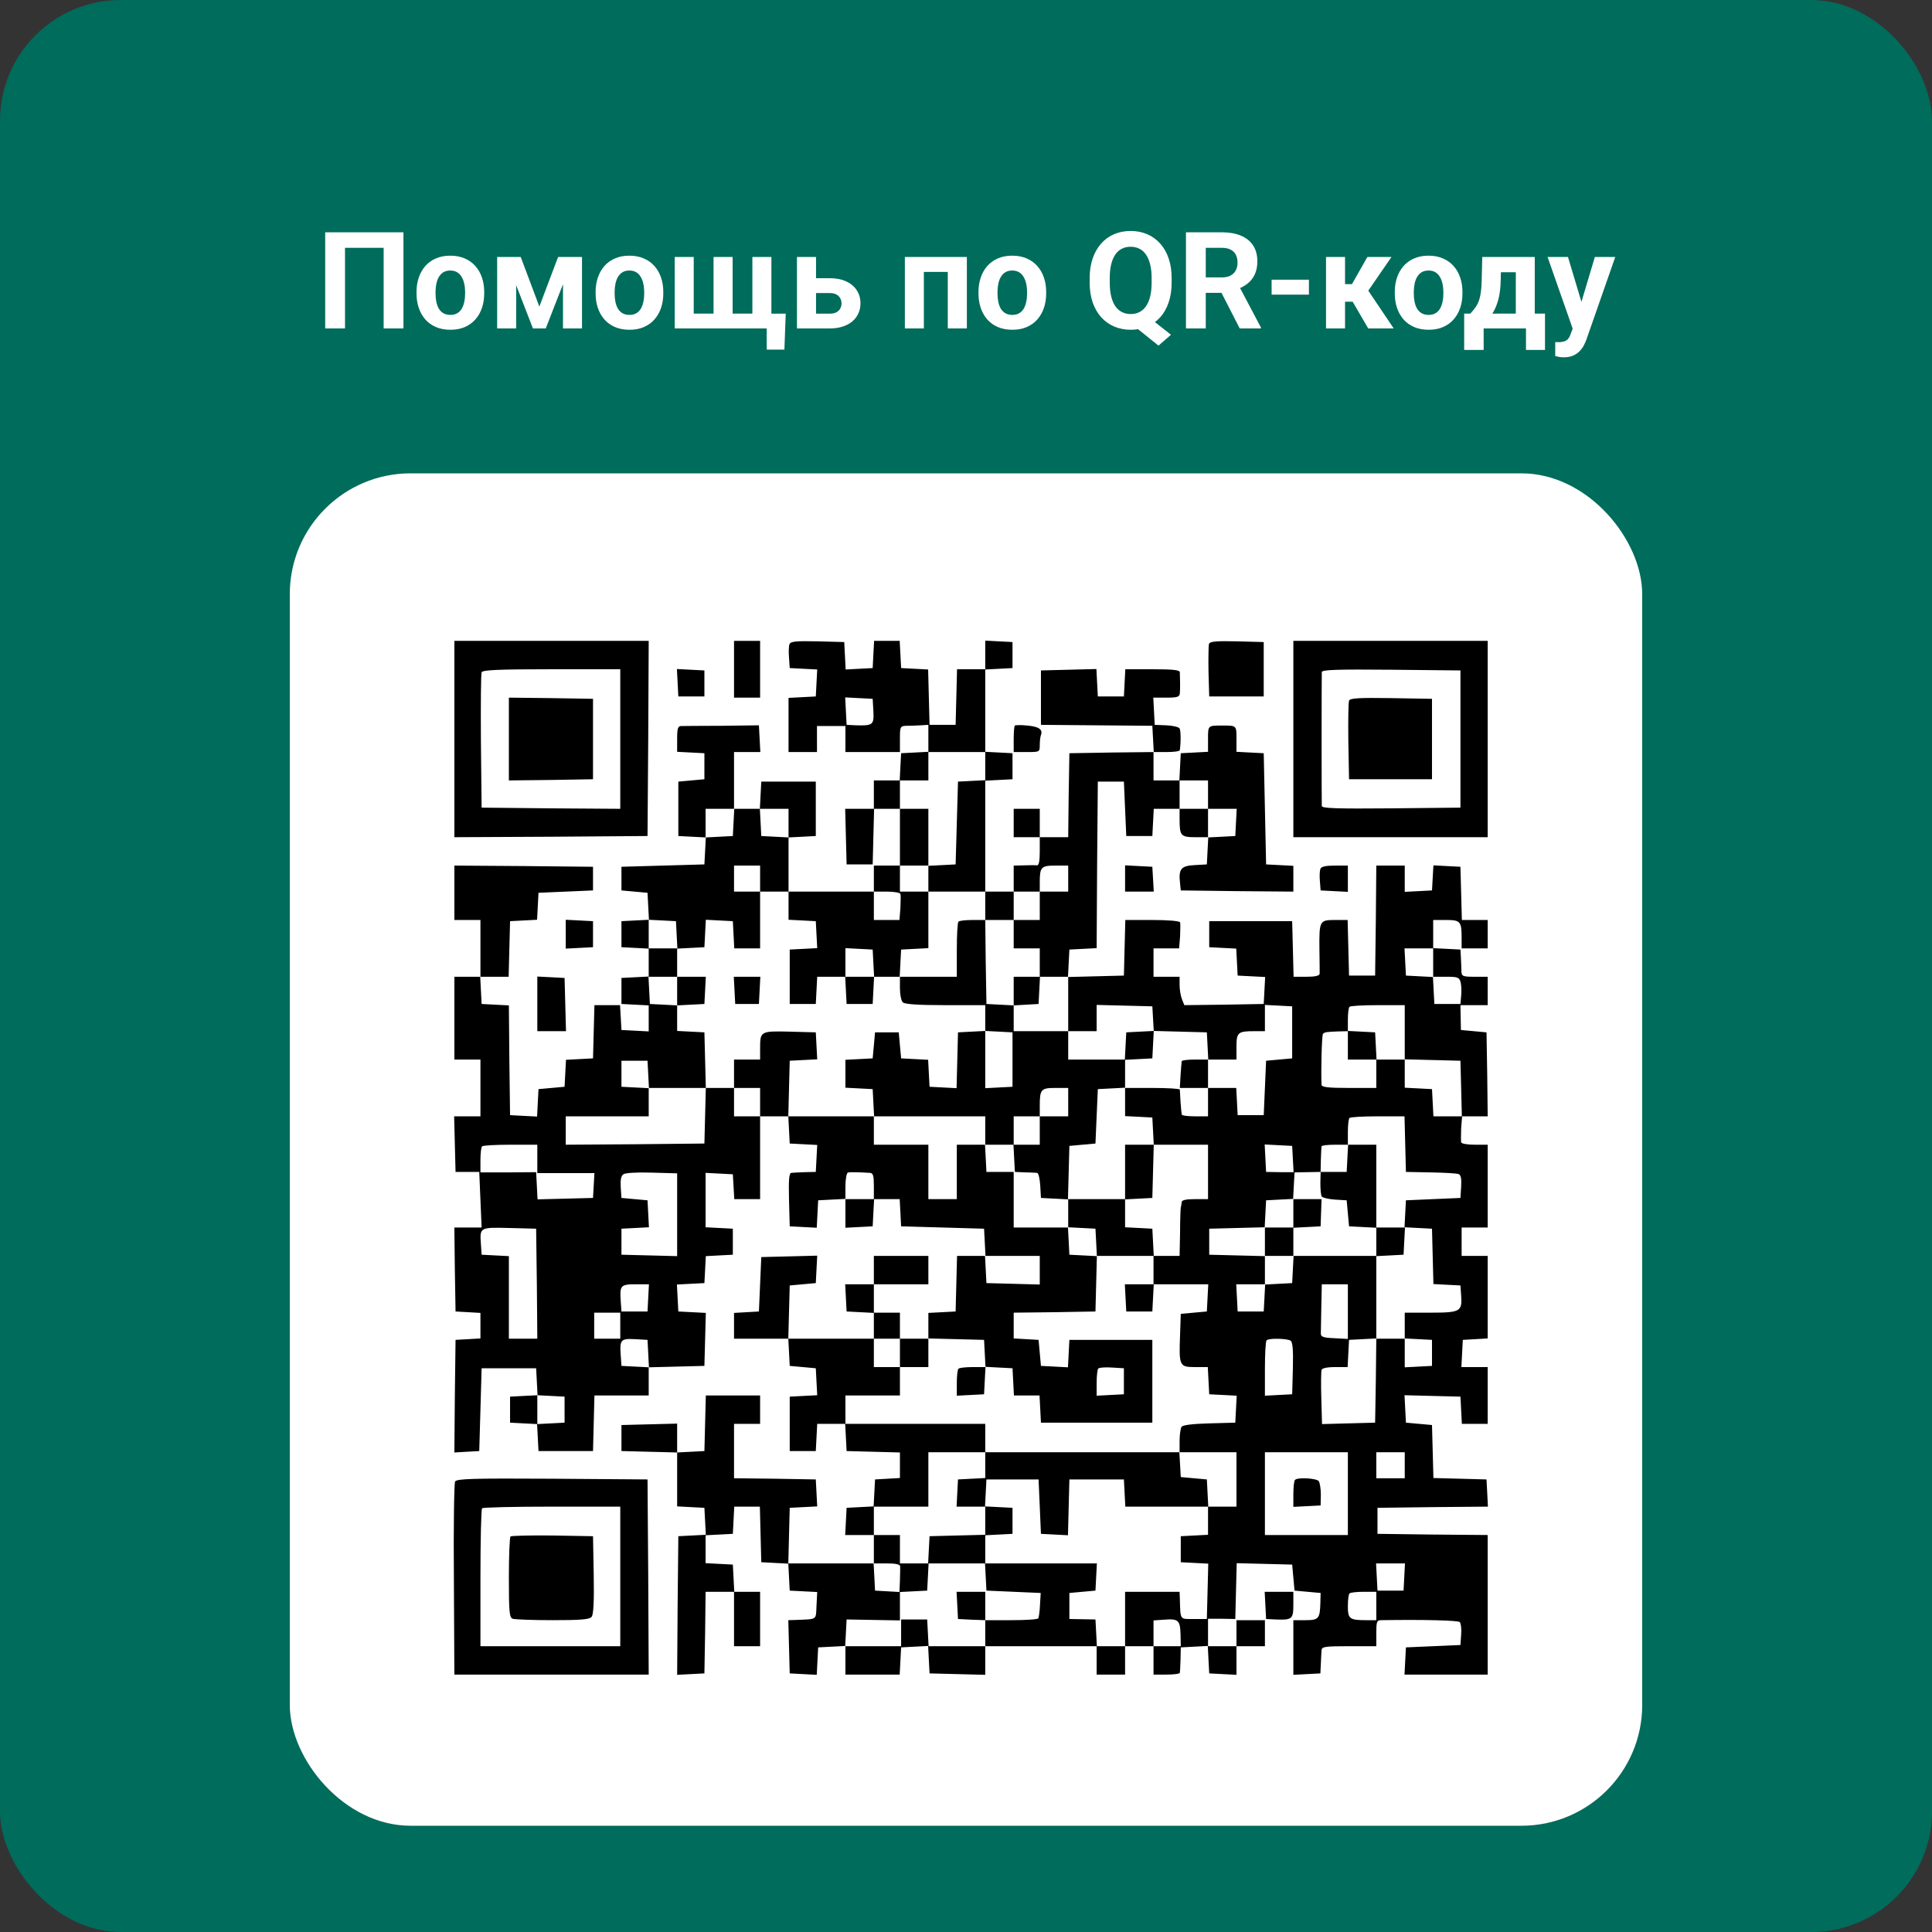 <?xml version="1.0" encoding="UTF-8"?> <svg xmlns="http://www.w3.org/2000/svg" width="400" height="400" viewBox="0 0 400 400" fill="none"><rect x="0" y="0" width="400" height="400" fill="#333333" stroke="none"/> <rect width="400" height="400" rx="25" fill="#006C5B"></rect> <rect x="60" y="98" width="280" height="280" rx="25" fill="white"></rect> <path d="M94.072 153.009V173.334L114.092 173.236L134.063 173.089L134.21 152.863L134.308 132.685H114.19H94.072V153.009ZM128.42 153.009V167.457L114.092 167.359L99.715 167.212L99.568 153.499C99.519 145.957 99.568 139.541 99.715 139.199C99.862 138.709 103.15 138.562 114.19 138.562H128.42V153.009Z" fill="black"></path> <path d="M105.358 153.009V161.58L114.092 161.482L122.777 161.335V153.009V144.684L114.092 144.537L105.358 144.439V153.009Z" fill="black"></path> <path d="M151.973 138.562V144.439H154.672H157.371V138.562V132.686H154.672H151.973V138.562Z" fill="black"></path> <path d="M163.455 133.371C163.308 133.714 163.259 134.987 163.357 136.162L163.504 138.317L166.35 138.464L169.196 138.611L169.049 141.403L168.902 144.194L166.105 144.341L163.259 144.488V150.071V155.703H166.203H169.147V153.01V150.316H172.091H175.035V153.01V155.703H180.678H186.321V153.01C186.321 150.414 186.37 150.316 187.695 150.267C188.431 150.267 189.756 150.218 190.639 150.169L192.209 150.071V152.863V155.654L189.412 155.801L186.566 155.948L186.419 158.74L186.272 161.58H183.622H180.923V164.519V167.457H177.979H174.986L175.133 173.187L175.281 178.966H177.979H180.678L180.825 173.187L180.973 167.457H183.622H186.321V173.334V179.211H183.622H180.923V181.905V184.598H172.091H163.259V178.966V173.383L166.105 173.236L168.902 173.089V167.457V161.825H163.259H157.616L157.469 164.617L157.321 167.457H154.672H151.973V161.58V155.703H154.672H157.42L157.272 152.961L157.125 150.169L149.52 150.267C145.349 150.267 141.521 150.316 141.08 150.316C140.344 150.316 140.197 150.757 140.197 153.01V155.654L143.043 155.801L145.839 155.948V158.642V161.335L143.141 161.58L140.442 161.825V167.457V173.089L143.288 173.236L146.134 173.383L145.987 176.175L145.839 178.966L137.252 179.211L128.665 179.456V181.905V184.354L131.364 184.598L134.063 184.843L134.21 187.635L134.357 190.426L131.511 190.573L128.665 190.72V193.414V196.108L131.511 196.254L134.308 196.401V199.291V202.18L131.511 202.327L128.665 202.474V205.168V207.861L131.511 208.008L134.308 208.155V210.849V213.543L131.511 213.396L128.665 213.249L128.518 210.653L128.371 208.106H125.721H123.072L122.924 213.592L122.777 219.126L119.98 219.273L117.183 219.42L117.036 222.211L116.889 225.003L114.19 225.248L111.491 225.492L111.344 228.333L111.197 231.173L108.4 231.027L105.603 230.88L105.456 219.517L105.358 208.155L102.512 208.008L99.715 207.861L99.568 205.021L99.421 202.229H102.365H105.309L105.456 196.45L105.603 190.72L108.4 190.573L111.197 190.426L111.344 187.635L111.491 184.843L117.134 184.598L122.777 184.354V181.905V179.456L108.449 179.309L94.072 179.211V184.843V190.475H96.771H99.47V196.352V202.229H96.771H94.072V210.8V219.371H96.771H99.47V225.248V231.124H96.771H94.023L94.17 236.855L94.317 242.634H96.771H99.224L99.47 248.413L99.715 254.143H96.869H94.072L94.17 262.811L94.317 271.529L96.918 271.676L99.47 271.823V274.467V277.112L96.918 277.259L94.317 277.406L94.17 289.062L94.072 300.718L96.624 300.571L99.224 300.424L99.47 291.853L99.715 283.283H105.358H111.001L111.148 286.074L111.295 288.866L108.449 289.013L105.603 289.16V291.853V294.547L108.4 294.694L111.197 294.841L111.344 297.632L111.491 300.424H117.134H122.777L122.924 294.694L123.072 288.915H128.665H134.308V285.976V283.087L140.098 282.94L145.839 282.793L145.987 277.308L146.134 271.823L143.288 271.676L140.442 271.529L140.295 268.737L140.147 265.946L142.993 265.799L145.839 265.652L145.987 262.86L146.134 260.069L148.931 259.922L151.728 259.775V257.081V254.388L148.931 254.241L146.085 254.094V248.462V242.829L148.931 242.976L151.728 243.123L151.875 245.67L152.022 248.266H154.721H157.371V239.695V231.124H160.315H163.21L163.357 233.916L163.504 236.757L166.35 236.904L169.196 237.05L169.049 239.842L168.902 242.634L166.694 242.683C165.467 242.732 164.191 242.78 163.848 242.829C163.357 242.878 163.259 244.201 163.357 248.364L163.504 253.898L166.301 254.045L169.098 254.192L169.245 251.351L169.392 248.511L172.238 248.364L175.035 248.217V251.204V254.192L177.881 254.045L180.678 253.898L180.825 251.057L180.973 248.266H183.622H186.272L186.419 251.057L186.566 253.898L195.153 254.143L203.74 254.388L203.888 257.179L204.035 260.02H201.091H198.147L197.999 265.75L197.852 271.529L195.055 271.676L192.209 271.823V274.467V277.161H189.265H186.321V274.467V271.774H183.622H180.923V268.835V265.897H186.566H192.209V262.958V260.02H186.566H180.923V262.958V265.897H177.979H174.986L175.133 268.688L175.281 271.529L178.127 271.676L180.923 271.823V274.467V277.161H172.091H163.21L163.357 271.627L163.504 266.141L166.203 265.897L168.902 265.652L169.049 262.811L169.196 259.971L163.406 260.118L157.616 260.264L157.371 265.897L157.125 271.529L154.574 271.676L151.973 271.823V274.516V277.161H157.616H163.21L163.357 279.952L163.504 282.793L166.203 283.038L168.902 283.283L169.049 286.074L169.196 288.866L166.35 289.013L163.504 289.16V294.792V300.424H166.203H168.902L169.049 297.583L169.196 294.792H172.091H174.986L175.133 297.583L175.281 300.424L180.825 300.571L186.321 300.718V303.362V306.007L183.769 306.154L181.169 306.301L181.022 309.092L180.874 311.884L178.078 312.031L175.281 312.178L175.133 315.018L174.986 317.81H177.979H180.923V320.748V323.687H172.091H163.21L163.357 317.908L163.504 312.178L166.35 312.031L169.196 311.884L169.049 309.092L168.902 306.301L160.462 306.154L151.973 306.056V300.424V294.792H154.672H157.371V291.853V288.915H151.728H146.134L145.987 294.645L145.839 300.424L143.043 300.571L140.197 300.718V297.73V294.743L134.455 294.89L128.665 295.037V297.73V300.424L134.455 300.571L140.197 300.718V306.301V311.884L143.043 312.031L145.839 312.178L145.987 314.969L146.134 317.761L143.288 317.908L140.442 318.055L140.295 332.404L140.197 346.754L142.993 346.607L145.839 346.46L145.987 338.036L146.085 329.564H149.029H151.973V335.196V340.828H154.672H157.371V335.196V329.564H154.672H152.022L151.875 326.723L151.728 323.932L148.931 323.785L146.085 323.638V320.748V317.859L148.931 317.712L151.728 317.565L151.875 314.724L152.022 311.933H154.672H157.321L157.469 317.663L157.616 323.442L160.413 323.589L163.21 323.736L163.357 326.527L163.504 329.319L166.35 329.466L169.196 329.613L169.049 332.404C168.902 335.49 169.294 335.196 164.829 335.392L163.21 335.441L163.357 340.926L163.504 346.46L166.301 346.607L169.098 346.754L169.245 343.913L169.392 341.073L172.238 340.926L175.035 340.779V343.766V346.705H180.678H186.272L186.419 343.864L186.566 341.073L189.363 340.926L192.16 340.779L192.307 343.62L192.455 346.46L198.245 346.607L203.986 346.754V343.766V340.828H215.517H227.048V343.766V346.705H229.992H232.936V343.766V340.828H235.88H238.824V343.766V346.705H241.523C242.995 346.705 244.271 346.558 244.271 346.313C244.32 346.117 244.369 344.844 244.418 343.522L244.467 341.073L247.264 340.926L250.061 340.779L250.208 343.62L250.356 346.46L253.202 346.607L255.998 346.754V343.766V340.828H258.943H261.887V338.134V335.441H258.943H255.998V338.134V340.828H253.054H250.11V337.987V335.147H252.956L255.753 335.196L255.9 329.417L256.048 323.638L261.789 323.785L267.53 323.932L267.775 326.625L268.02 329.319L270.719 329.564L273.418 329.809L273.369 331.866C273.271 335.147 273.025 335.441 270.228 335.441H267.775V341.073V346.754L270.572 346.607L273.369 346.46L273.467 344.501C273.516 343.424 273.565 342.15 273.614 341.661C273.663 340.926 274.301 340.828 279.306 340.828H284.949V338.134C284.949 335.784 285.047 335.441 285.93 335.441C294.812 335.294 301.878 335.49 302.221 335.833C302.466 336.077 302.614 337.253 302.516 338.428L302.368 340.583L296.725 340.828L291.083 341.073L290.935 343.864L290.788 346.705H299.424H308.011V332.257V317.81L296.627 317.712L285.194 317.565V314.871V312.178L296.627 312.031L308.06 311.933L307.913 309.092L307.766 306.301L302.27 306.154L296.775 306.007L296.627 300.522L296.48 295.037L293.781 294.792L291.083 294.547L290.935 291.706L290.788 288.866L296.578 289.013L302.368 289.16L302.516 291.951L302.663 294.792H305.312H308.011V288.915V283.038H305.312H302.565L302.712 280.197L302.859 277.406L305.46 277.259L308.011 277.112V268.541V260.02H305.312H302.614V257.081V254.143H305.312H308.011V245.572V237.001H305.362C303.889 237.001 302.614 236.806 302.516 236.512C302.466 236.267 302.466 234.945 302.516 233.573L302.712 231.124H305.362H308.011L307.913 222.407L307.766 213.738L305.116 213.494L302.466 213.249L302.417 210.653L302.368 208.106H305.214H308.011V205.168V202.229H305.312C302.859 202.229 302.614 202.131 302.565 201.103C302.565 200.515 302.516 199.242 302.466 198.311L302.368 196.597L299.571 196.45L296.725 196.303V193.414V190.475H299.375C302.368 190.475 302.614 190.769 302.614 194.198V196.352H305.312H308.011V193.414V190.475H305.312H302.663L302.516 184.941L302.368 179.456L299.571 179.309L296.775 179.162L296.627 181.758L296.48 184.354L293.683 184.501L290.837 184.647V181.905V179.211H287.893H284.949L284.851 190.573L284.704 201.985H282.005H279.306L279.159 196.205L279.012 190.475H276.411C273.173 190.475 273.123 190.622 273.173 196.597C273.222 198.997 273.222 201.299 273.222 201.593C273.173 202.033 272.289 202.229 270.474 202.229H267.824L267.677 196.45L267.53 190.72H258.943H250.356V193.414V196.108L253.153 196.254L255.949 196.401L256.097 199.193L256.244 201.985L259.09 202.131L261.936 202.278L261.789 205.07L261.641 207.861L253.398 208.008L245.203 208.106L244.713 206.882C244.418 206.147 244.222 204.825 244.222 203.895V202.229H241.523H238.824V199.291V196.352H241.474H244.124L244.32 193.904C244.369 192.532 244.418 191.21 244.32 190.965C244.222 190.671 241.818 190.475 238.53 190.475H232.985L232.838 196.205L232.691 201.985L226.901 202.131L221.111 202.278L221.258 199.438L221.405 196.597L224.202 196.45L227.048 196.303L227.146 179.064L227.293 161.825H229.992H232.691L232.936 167.457L233.182 173.089H235.88H238.579L238.726 170.249L238.874 167.457H241.523H244.222V169.612C244.222 173.04 244.467 173.334 247.51 173.334H250.159L250.012 176.126L249.865 178.966L247.313 179.113C244.467 179.26 243.977 179.946 244.32 182.933L244.467 184.354L256.146 184.501L267.775 184.598V181.954V179.26L264.978 179.113L262.132 178.966L261.887 167.457L261.641 155.948L258.844 155.801L255.998 155.654V153.01C255.998 150.169 256.048 150.218 253.054 150.218C250.061 150.218 250.11 150.169 250.11 153.01V155.654L247.313 155.801L244.467 155.948L244.32 158.74L244.173 161.58H241.523H238.824V158.642V155.703H241.523C242.995 155.703 244.222 155.556 244.271 155.312C244.516 153.548 244.467 151.247 244.222 150.806C244.026 150.512 242.799 150.218 241.474 150.169L239.07 150.071L238.923 147.231L238.775 144.439H241.523C243.731 144.439 244.222 144.292 244.271 143.558C244.369 142.725 244.32 140.276 244.271 139.15C244.222 138.709 242.75 138.562 238.579 138.562H232.985L232.838 141.354L232.691 144.194H229.992H227.293L227.146 141.354L226.999 138.513L221.258 138.66L215.517 138.807V144.439V150.071L227.048 150.169L238.579 150.267L238.726 152.961L238.874 155.703L230.139 155.801L221.405 155.948L221.258 164.617L221.16 173.334H218.216H215.272V170.396V167.457H212.573H209.874V170.396V173.334H212.573H215.272V176.273C215.272 178.379 215.075 179.211 214.683 179.162C214.339 179.113 213.113 179.113 211.984 179.162L209.874 179.211V181.905V184.598H206.93H203.986V173.089V161.629L206.832 161.482L209.629 161.335V158.642V155.948L206.832 155.801L203.986 155.654V147.133V138.611L206.832 138.464L209.629 138.317V135.624V132.93L206.832 132.783L203.986 132.636V135.624V138.562H201.042H198.147L197.999 144.292L197.852 150.071H195.153H192.455L192.307 144.341L192.16 138.611L189.363 138.464L186.566 138.317L186.419 135.477L186.272 132.685H183.622H180.973L180.825 135.477L180.678 138.317L177.881 138.464L175.084 138.611L174.937 135.771L174.79 132.93L169.245 132.783C164.829 132.685 163.7 132.783 163.455 133.371ZM180.825 147.231C180.973 150.071 180.727 150.267 177.243 150.169L175.281 150.071L175.133 147.231L174.986 144.39L177.832 144.537L180.678 144.684L180.825 147.231ZM203.986 158.642V161.531L201.189 161.678L198.343 161.825L198.098 170.396L197.852 178.966L195.055 179.113L192.209 179.26V181.905V184.598H198.098H203.986V187.537V190.475H206.93H209.874V187.537V184.598H212.573H215.272V182.688C215.272 179.505 215.566 179.211 218.51 179.211H221.16V181.905V184.598H218.216H215.272V187.537V190.475H212.573H209.874V193.414V196.352H212.573H215.272V199.291V202.229H218.216H221.16V207.861V213.494H224.104H227.048V210.8V208.057L232.838 208.204L238.579 208.351L238.726 210.898L238.874 213.445L244.369 213.592L249.865 213.738L250.012 216.53L250.159 219.371H253.054H255.998V216.726C255.998 213.738 256.293 213.494 259.728 213.494H261.887V210.8V208.057L264.733 208.204L267.53 208.351V213.738V219.126L264.831 219.371L262.132 219.615L261.887 225.248L261.641 230.88H258.943H256.244L256.097 228.039L255.949 225.248H253.054H250.11V228.186V231.124H247.411C245.939 231.124 244.664 230.978 244.664 230.733C244.615 230.537 244.516 229.41 244.418 228.186C244.369 226.962 244.271 225.835 244.271 225.59C244.222 225.394 241.67 225.248 238.579 225.248H232.936V228.186V231.076L235.782 231.222L238.579 231.369L238.726 234.161L238.874 237.001H244.467H250.11V242.634V248.266H247.411C245.596 248.266 244.713 248.462 244.664 248.853C244.615 249.196 244.565 249.686 244.467 249.98C244.418 250.225 244.32 252.624 244.32 255.22L244.222 260.02H241.523H238.824V262.958V265.897H244.467H250.159L250.012 268.688L249.865 271.529L247.166 271.774L244.467 272.018L244.32 276.377C244.075 282.793 244.173 283.038 247.411 283.038H250.061L250.208 285.829L250.356 288.67L253.202 288.817L256.048 288.964L255.9 291.755L255.753 294.547L250.356 294.694C246.823 294.792 244.86 295.037 244.615 295.428C244.418 295.771 244.222 297.045 244.222 298.318V300.669H250.11H255.998V306.301V311.933H253.054H250.11V314.871V317.761L247.313 317.908L244.467 318.055V320.748V323.442L247.313 323.589L250.159 323.736L250.012 329.466L249.865 335.196H247.166C244.173 335.196 244.418 335.539 244.271 330.886L244.222 329.564H238.579H232.936V335.196V340.828H229.992H227.097L226.95 338.036L226.803 335.294L224.104 335.245L221.405 335.196V332.502V329.809L224.104 329.564L226.803 329.319L226.95 326.478L227.097 323.687H215.517H203.937L204.084 326.478L204.231 329.319L209.874 329.564L215.468 329.809L215.321 332.257C215.272 333.58 215.075 334.853 214.977 335.049C214.83 335.294 212.327 335.441 209.334 335.441H203.986V338.134V340.828H198.098H192.258L192.111 338.085L191.964 335.294H189.265H186.566V338.085V340.828H180.776H174.986L175.133 338.085L175.281 335.294L180.825 335.392L186.321 335.49V332.551V329.613L183.769 329.466L181.169 329.319L181.022 326.478L180.874 323.687H183.622C185.438 323.687 186.321 323.883 186.37 324.274C186.37 324.617 186.37 325.989 186.321 327.262L186.223 329.613L189.118 329.466L191.964 329.319L192.111 326.478L192.258 323.687H189.265H186.321V320.748V317.81H183.622H180.923V314.871V311.933H186.566H192.209V306.301V300.669H198.098H203.986V297.73V294.792H189.51H175.035V291.853V288.915H180.678H186.321V285.976V283.038H183.622H180.923V280.099V277.161H183.622H186.321V280.099V283.038H189.265H192.209V280.099V277.112L197.999 277.259L203.74 277.406L203.888 280.197L204.035 282.989L206.832 283.136L209.629 283.283L209.776 286.074L209.923 288.915H212.573H215.222L215.37 291.706L215.517 294.547H227.048H238.579V285.976V277.406H229.992H221.405L221.258 280.246L221.111 283.087L218.314 282.94L215.517 282.793L215.272 280.099L215.026 277.406L212.475 277.259L209.874 277.112V274.467V271.774L218.363 271.676L226.803 271.529L226.95 265.799L227.097 260.069L224.251 259.922L221.405 259.775L221.258 256.934L221.111 254.143H215.517H209.874V248.364V242.634H207.077H204.231L204.084 239.793L203.937 237.001H201.042H198.098V242.634V248.266H195.153H192.209V242.634V237.001H186.566H180.923V234.063V231.124H172.091H163.21L163.357 225.345L163.504 219.615L166.35 219.468L169.196 219.322L169.049 216.53L168.902 213.738L163.553 213.592C157.469 213.445 157.371 213.494 157.371 217.02V219.371H154.672H151.973V222.309V225.248H154.672H157.371V228.186V231.124H154.672H151.973V228.186V225.248H149.029H146.134L145.987 230.978L145.839 236.757L131.511 236.904L117.134 237.001V234.063V231.124H125.721H134.308V228.186V225.296L131.511 225.15L128.665 225.003V222.309V219.615H131.364H134.063L134.21 222.407L134.357 225.248H140.246H146.134L145.987 219.468L145.839 213.738L143.043 213.592L140.197 213.445V210.8V208.155L137.4 208.008L134.554 207.861L134.406 205.021L134.259 202.229H137.252H140.197V199.291V196.352H137.252H134.308V193.414V190.426L137.154 190.573L139.951 190.72L140.098 193.561L140.246 196.401L143.043 196.254L145.839 196.108L145.987 193.267L146.134 190.426L148.931 190.573L151.728 190.72L151.875 193.512L152.022 196.352H154.672H157.371V190.475V184.598H154.672H151.973V181.905V179.211H154.672H157.371V181.905V184.598H160.315H163.259V187.537V190.426L166.105 190.573L168.902 190.72L169.049 193.512L169.196 196.303L166.35 196.45L163.504 196.597V202.229V207.861H166.203H168.902L169.049 205.021L169.196 202.229H172.091H175.035V199.291V196.303L177.881 196.45L180.678 196.597L180.825 199.389L180.973 202.229H183.622H186.272L186.419 199.389L186.566 196.597L189.412 196.45L192.209 196.303V190.475V184.598H189.265H186.321V181.905V179.211H189.265H192.209V173.334V167.457H189.265H186.321V164.519V161.58H189.265H192.209V158.642V155.703H198.098H203.986V158.642ZM250.11 164.519V167.457H253.054H256.048L255.9 170.249L255.753 173.089L252.956 173.236L250.11 173.383V170.396V167.457H247.166H244.222V164.519V161.58H247.166H250.11V164.519ZM151.875 170.249L151.728 173.089L148.931 173.236L146.085 173.383V170.396V167.457H149.029H152.022L151.875 170.249ZM163.259 170.396V173.383L160.462 173.236L157.616 173.089L157.469 170.249L157.321 167.457H160.315H163.259V170.396ZM186.419 185.088C186.517 185.333 186.468 186.655 186.419 188.027L186.223 190.475H183.573H180.923V187.537V184.598H183.573C185.045 184.598 186.321 184.794 186.419 185.088ZM296.725 199.291V202.229H299.424C301.829 202.229 302.123 202.327 302.417 203.405C302.565 204.041 302.614 205.266 302.516 206.196L302.368 207.861H299.67H296.971L296.824 205.07L296.676 202.278L293.879 202.131L291.083 201.985L290.935 199.144L290.788 196.352H293.781H296.725V199.291ZM290.837 213.738V219.322L296.627 219.468L302.368 219.615L302.516 225.345L302.663 231.124H299.719H296.775L296.627 228.284L296.48 225.492L293.683 225.345L290.837 225.199V222.309V219.371H287.893H284.949V222.309V225.248H279.306C275.135 225.248 273.663 225.101 273.614 224.611C273.467 221.819 273.663 214.277 273.909 214.032C274.301 213.689 274.546 213.64 277.098 213.543L279.061 213.494V211.143C279.061 209.82 279.208 208.596 279.404 208.449C279.551 208.253 282.201 208.106 285.292 208.106H290.837V213.738ZM290.935 236.855L291.083 242.634L296.186 242.732C298.934 242.78 301.583 242.927 301.976 243.074C302.466 243.27 302.614 244.005 302.516 245.67L302.368 248.021L296.725 248.266L291.083 248.511L290.935 251.302L290.788 254.094L293.634 254.241L296.48 254.388L296.627 260.118L296.775 265.848L299.571 265.995L302.368 266.141L302.516 268.247C302.761 271.529 302.319 271.774 296.186 271.774H290.837V274.467V277.112L293.683 277.259L296.48 277.406V280.099V282.793L293.683 282.94L290.837 283.087V280.099V277.161H287.893H284.949L284.851 285.829L284.704 294.547L279.208 294.694L273.712 294.841L273.565 289.551C273.467 286.662 273.516 283.968 273.614 283.625C273.712 283.283 274.694 283.038 276.411 283.038H279.012L279.159 280.197L279.306 277.406L282.152 277.259L284.949 277.112V268.59V260.02H276.362H267.824L267.677 262.811L267.53 265.652L264.733 265.799L261.936 265.946L261.789 268.737L261.641 271.529H258.943H256.244L256.097 268.688L255.949 265.897H258.943H261.887V262.958V260.069L256.146 259.922L250.356 259.775V257.081V254.388L256.097 254.241L261.838 254.094L261.985 251.302L262.132 248.511L264.929 248.364L267.726 248.217L267.873 245.474L268.02 242.732L270.719 242.683L273.418 242.634L273.467 240.185C273.516 238.814 273.565 237.589 273.614 237.344C273.614 237.148 274.89 237.001 276.362 237.001H279.061V234.406C279.061 232.937 279.208 231.614 279.404 231.467C279.551 231.271 282.201 231.124 285.243 231.124H290.788L290.935 236.855ZM111.246 239.94V242.878H117.183H123.072L122.924 245.425L122.777 248.021L117.036 248.168L111.295 248.315L111.148 245.474L111.001 242.683L105.26 242.732H99.47V240.185C99.47 238.814 99.617 237.491 99.813 237.344C99.96 237.148 102.61 237.001 105.701 237.001H111.246V239.94ZM267.677 239.989L267.824 242.683H264.978L262.132 242.634L261.985 239.793L261.838 236.952L264.684 237.099L267.53 237.246L267.677 239.989ZM140.197 251.498V260.069L134.455 259.922L128.665 259.775V257.081V254.388L131.511 254.241L134.357 254.094L134.21 251.302L134.063 248.511L131.364 248.266L128.665 248.021L128.518 245.817C128.42 244.348 128.567 243.466 129.058 243.123C129.45 242.829 131.855 242.683 134.946 242.78L140.197 242.927V251.498ZM180.089 242.829C180.776 242.878 180.923 243.368 180.923 245.572V248.266H177.979H175.035V245.621C175.035 244.152 175.281 242.878 175.526 242.78C175.968 242.634 177.685 242.683 180.089 242.829ZM111.148 265.75L111.246 277.161H108.302H105.358V268.59V260.069L102.561 259.922L99.715 259.775L99.568 257.62C99.322 254.094 99.273 254.094 105.456 254.241L111.001 254.388L111.148 265.75ZM215.272 262.958V265.946L209.776 265.799L204.231 265.652L204.084 262.811L203.937 260.02H209.629H215.272V262.958ZM134.21 268.688L134.063 271.529H131.364H128.665L128.518 269.374C128.273 266.141 128.518 265.897 131.61 265.897H134.357L134.21 268.688ZM279.061 271.529V277.21L276.264 277.063C273.909 276.965 273.418 276.769 273.467 276.034C273.467 275.594 273.516 273.096 273.565 270.549L273.663 265.897H276.362H279.061V271.529ZM128.42 274.467V277.161H125.721H123.023V274.467V271.774H125.721H128.42V274.467ZM134.21 280.246L134.357 283.087L131.511 282.94L128.665 282.793L128.518 280.638C128.273 277.357 128.518 277.112 131.462 277.259L134.063 277.406L134.21 280.246ZM267.186 277.553C267.628 277.846 267.775 279.365 267.677 283.332L267.53 288.67L264.733 288.817L261.887 288.964V283.381C261.887 280.344 262.034 277.651 262.23 277.504C262.672 277.014 266.401 277.112 267.186 277.553ZM232.691 285.976V288.67L229.894 288.817L227.048 288.964V286.319C227.048 284.899 227.195 283.527 227.391 283.332C227.588 283.136 228.864 283.038 230.237 283.136L232.691 283.283V285.976ZM116.889 291.853V294.547L114.092 294.694L111.246 294.841V291.853V288.866L114.092 289.013L116.889 289.16V291.853ZM279.061 309.239V317.81H270.474H261.887V309.239V300.669H270.474H279.061V309.239ZM290.837 303.362V306.056H287.893H284.949V303.362V300.669H287.893H290.837V303.362ZM290.739 326.478L290.592 329.319H287.893H285.194L285.047 326.478L284.9 323.687H287.893H290.886L290.739 326.478ZM284.949 332.502V335.441H282.79C279.404 335.441 279.061 335.147 279.061 332.551C279.061 331.278 279.208 330.054 279.404 329.907C279.551 329.711 280.876 329.564 282.348 329.564H284.949V332.502ZM244.418 338.33L244.467 340.828H241.67H238.824V338.183V335.49L240.934 335.343C243.977 335.098 244.32 335.441 244.418 338.33Z" fill="black"></path> <path d="M198.441 190.818C198.245 190.965 198.098 193.61 198.098 196.695V202.229H192.209H186.321V204.58C186.321 205.853 186.566 207.176 186.91 207.519C187.302 207.91 190.001 208.106 195.742 208.106H203.986V210.8V213.445L201.189 213.591L198.343 213.738L198.196 219.517L198.048 225.296L195.252 225.149L192.455 225.003L192.307 222.211L192.16 219.419L189.363 219.273L186.566 219.126L186.321 216.432L186.076 213.738H183.622H181.169L180.924 216.432L180.678 219.126L177.881 219.273L175.035 219.419V222.309V225.198L177.881 225.345L180.678 225.492L180.825 228.284L180.973 231.124H192.455H203.986V234.063V237.001H206.93H209.825L209.972 239.793L210.119 242.633L212.229 242.731C213.358 242.731 214.486 242.829 214.732 242.829C215.026 242.878 215.272 244.054 215.37 245.425L215.517 248.021L218.363 248.168L221.16 248.315V251.204V254.094L224.006 254.241L226.803 254.387L226.95 257.179L227.097 260.02H232.985H238.874L238.726 257.179L238.579 254.387L235.782 254.241L232.936 254.094V251.204V248.315L235.782 248.168L238.579 248.021L238.726 242.487L238.874 237.001H235.88H232.936V242.633V248.266H227.048H221.111L221.258 242.731L221.405 237.246L224.104 237.001L226.803 236.757L227.048 231.124L227.293 225.492L230.139 225.345L232.936 225.198V222.309V219.419L235.782 219.273L238.579 219.126L238.726 216.285L238.874 213.445L236.028 213.591L233.182 213.738L233.034 216.53L232.887 219.37H227.048H221.16V216.432V213.494H215.517H209.874V210.849V208.155L212.475 208.008L215.026 207.861L215.173 205.021L215.321 202.229H212.573H209.874V205.168V208.155L207.077 208.008L204.231 207.861L204.084 199.144L203.986 190.475H201.336C199.913 190.475 198.588 190.622 198.441 190.818ZM209.629 219.37V225.003L206.832 225.149L203.986 225.296V219.37V213.445L206.832 213.591L209.629 213.738V219.37ZM221.16 228.186V231.124H218.216H215.272V234.063V237.001H212.573H209.874V234.063V231.124H212.573H215.272V228.97C215.272 225.541 215.517 225.247 218.51 225.247H221.16V228.186Z" fill="black"></path> <path d="M140.197 205.168V208.155L143.043 208.008L145.839 207.861L145.987 205.021L146.134 202.229H143.141H140.197V205.168Z" fill="black"></path> <path d="M152.071 205.021L152.218 207.861H154.672H157.125L157.272 205.021L157.42 202.229H154.672H151.924L152.071 205.021Z" fill="black"></path> <path d="M175.133 205.021L175.281 207.861H177.979H180.678L180.825 205.021L180.973 202.229H177.979H174.986L175.133 205.021Z" fill="black"></path> <path d="M244.664 219.713C244.615 219.958 244.516 221.28 244.418 222.651L244.271 225.247H247.166H250.11V222.309V219.37H247.411C245.939 219.37 244.664 219.517 244.664 219.713Z" fill="black"></path> <path d="M233.034 268.689L233.182 271.529H235.88H238.579L238.726 268.689L238.874 265.897H235.88H232.887L233.034 268.689Z" fill="black"></path> <path d="M198.441 283.381C198.245 283.528 198.098 284.899 198.098 286.319V288.964L200.943 288.817L203.74 288.67L203.888 285.829L204.035 283.038H201.385C199.962 283.038 198.588 283.185 198.441 283.381Z" fill="black"></path> <path d="M203.986 303.362V306.007L201.189 306.154L198.343 306.3L198.196 309.092L198.048 311.933H201.042H203.986V314.871V317.761L198.245 317.908L192.455 318.054L192.307 320.846L192.16 323.687H198.098H203.986V320.748V317.859L206.832 317.712L209.629 317.565V314.871V312.177L206.783 312.031L203.937 311.884L204.084 309.092L204.231 306.3H209.629H215.026L215.272 311.933L215.517 317.565L218.314 317.712L221.111 317.859L221.258 312.08L221.405 306.3H227.048H232.691L232.838 309.092L232.985 311.933H241.572H250.159L250.012 309.092L249.865 306.3L247.166 306.056L244.467 305.811L244.32 303.215L244.173 300.668H224.055H203.986V303.362Z" fill="black"></path> <path d="M198.196 332.356L198.343 335.197L201.189 335.343L203.986 335.441V332.503V329.564H201.042H198.048L198.196 332.356Z" fill="black"></path> <path d="M279.061 216.432V219.37H282.005H284.998L284.851 216.53L284.704 213.738L281.907 213.591L279.061 213.444V216.432Z" fill="black"></path> <path d="M278.963 239.794L278.815 242.634H276.117H273.418L273.369 244.936C273.369 246.209 273.467 247.483 273.663 247.728C273.81 247.973 275.037 248.266 276.362 248.364L278.815 248.511L279.061 251.205L279.306 253.899L282.152 254.045L284.949 254.192V257.131V260.069L287.795 259.922L290.592 259.775L290.739 256.935L290.886 254.143H287.893H284.949V245.573V237.002H282.005H279.11L278.963 239.794Z" fill="black"></path> <path d="M267.775 251.204V254.143H264.831H261.887V257.081V260.02H264.831H267.775V257.081V254.192L270.621 254.045L273.418 253.898L273.516 251.057L273.614 248.266H270.719H267.775V251.204Z" fill="black"></path> <path d="M268.118 306.398C267.922 306.545 267.775 307.917 267.775 309.337V311.981L270.621 311.835L273.418 311.688L273.467 309.484C273.467 308.259 273.271 306.986 273.025 306.643C272.535 306.055 268.658 305.811 268.118 306.398Z" fill="black"></path> <path d="M250.307 133.322C250.208 133.665 250.159 136.26 250.208 139.101L250.356 144.194H255.998H261.641V138.562V132.93L256.097 132.783C251.828 132.685 250.503 132.783 250.307 133.322Z" fill="black"></path> <path d="M267.775 153.009V173.334H287.893H308.011V153.009V132.685H287.893H267.775V153.009ZM302.368 153.009V167.212L288.04 167.359C276.705 167.457 273.663 167.359 273.663 166.869C273.614 166.184 273.614 140.227 273.663 139.15C273.663 138.66 276.705 138.562 288.04 138.66L302.368 138.807V153.009Z" fill="black"></path> <path d="M279.306 145.075C279.159 145.418 279.11 149.238 279.159 153.499L279.306 161.335H287.893H296.48V153.009V144.684L287.991 144.537C281.367 144.439 279.453 144.537 279.306 145.075Z" fill="black"></path> <path d="M140.295 141.354L140.442 144.194H143.141H145.839V141.501V138.807L142.993 138.66L140.147 138.513L140.295 141.354Z" fill="black"></path> <path d="M210.119 150.218C209.972 150.365 209.874 151.638 209.874 153.107V155.703H212.573C215.222 155.703 215.272 155.703 215.272 154.283C215.272 153.499 215.37 152.569 215.517 152.177C215.958 151.051 215.075 150.414 212.671 150.218C211.395 150.071 210.267 150.12 210.119 150.218Z" fill="black"></path> <path d="M232.936 181.905V184.599H235.929H238.874L238.726 182.003L238.579 179.456L235.782 179.309L232.936 179.162V181.905Z" fill="black"></path> <path d="M273.369 179.897C273.222 180.289 273.172 181.415 273.271 182.444L273.418 184.354L276.264 184.501L279.061 184.647V181.905V179.211H276.362C274.497 179.211 273.565 179.407 273.369 179.897Z" fill="black"></path> <path d="M117.134 193.414V196.401L119.98 196.254L122.777 196.108V193.414V190.72L119.98 190.573L117.134 190.426V193.414Z" fill="black"></path> <path d="M111.246 207.862V213.494H114.19H117.183L117.036 207.96L116.889 202.475L114.092 202.328L111.246 202.181V207.862Z" fill="black"></path> <path d="M94.219 306.742C94.023 307.133 93.876 316.292 93.974 327.066L94.072 346.705H114.19H134.308L134.21 326.479L134.063 306.301L114.337 306.154C97.605 306.056 94.563 306.154 94.219 306.742ZM128.42 326.381V340.828H113.945H99.47V326.723C99.47 318.936 99.617 312.423 99.813 312.276C99.96 312.08 106.486 311.933 114.288 311.933H128.42V326.381Z" fill="black"></path> <path d="M105.701 318.104C105.505 318.3 105.358 322.169 105.358 326.675C105.358 333.678 105.456 334.903 106.143 335.148C106.585 335.294 110.265 335.441 114.436 335.441C120.226 335.441 122.041 335.294 122.483 334.756C122.875 334.315 123.023 331.572 122.924 326.087L122.777 318.055L114.386 317.908C109.823 317.859 105.898 317.957 105.701 318.104Z" fill="black"></path> <path d="M261.985 332.355L262.132 335.196L264.095 335.294C267.53 335.441 267.775 335.196 267.775 332.208V329.564H264.831H261.838L261.985 332.355Z" fill="black"></path> <path d="M83.529 48.094V68H79.428V51.307H71.43V68H67.328V48.094H83.529ZM86.236 60.754V60.467C86.236 59.382 86.391 58.384 86.701 57.473C87.011 56.552 87.462 55.755 88.055 55.08C88.647 54.406 89.376 53.882 90.242 53.508C91.108 53.125 92.102 52.934 93.223 52.934C94.344 52.934 95.342 53.125 96.217 53.508C97.092 53.882 97.826 54.406 98.418 55.08C99.019 55.755 99.475 56.552 99.785 57.473C100.095 58.384 100.25 59.382 100.25 60.467V60.754C100.25 61.829 100.095 62.828 99.785 63.748C99.475 64.659 99.019 65.457 98.418 66.141C97.826 66.815 97.096 67.339 96.231 67.713C95.365 68.087 94.371 68.273 93.25 68.273C92.129 68.273 91.131 68.087 90.256 67.713C89.39 67.339 88.656 66.815 88.055 66.141C87.462 65.457 87.011 64.659 86.701 63.748C86.391 62.828 86.236 61.829 86.236 60.754ZM90.174 60.467V60.754C90.174 61.374 90.228 61.953 90.338 62.49C90.447 63.028 90.62 63.502 90.857 63.912C91.103 64.313 91.422 64.628 91.814 64.856C92.206 65.083 92.685 65.197 93.25 65.197C93.797 65.197 94.266 65.083 94.658 64.856C95.05 64.628 95.365 64.313 95.602 63.912C95.838 63.502 96.012 63.028 96.121 62.49C96.24 61.953 96.299 61.374 96.299 60.754V60.467C96.299 59.865 96.24 59.3 96.121 58.772C96.012 58.234 95.834 57.76 95.588 57.35C95.351 56.93 95.037 56.602 94.644 56.365C94.253 56.128 93.779 56.01 93.223 56.01C92.667 56.01 92.193 56.128 91.801 56.365C91.418 56.602 91.103 56.93 90.857 57.35C90.62 57.76 90.447 58.234 90.338 58.772C90.228 59.3 90.174 59.865 90.174 60.467ZM111.666 63.475L115.549 53.207H118.762L112.992 68H110.34L104.598 53.207H107.811L111.666 63.475ZM106.867 53.207V68H102.93V53.207H106.867ZM116.561 68V53.207H120.498V68H116.561ZM123.314 60.754V60.467C123.314 59.382 123.469 58.384 123.779 57.473C124.089 56.552 124.54 55.755 125.133 55.08C125.725 54.406 126.454 53.882 127.32 53.508C128.186 53.125 129.18 52.934 130.301 52.934C131.422 52.934 132.42 53.125 133.295 53.508C134.17 53.882 134.904 54.406 135.496 55.08C136.098 55.755 136.553 56.552 136.863 57.473C137.173 58.384 137.328 59.382 137.328 60.467V60.754C137.328 61.829 137.173 62.828 136.863 63.748C136.553 64.659 136.098 65.457 135.496 66.141C134.904 66.815 134.174 67.339 133.309 67.713C132.443 68.087 131.449 68.273 130.328 68.273C129.207 68.273 128.209 68.087 127.334 67.713C126.468 67.339 125.734 66.815 125.133 66.141C124.54 65.457 124.089 64.659 123.779 63.748C123.469 62.828 123.314 61.829 123.314 60.754ZM127.252 60.467V60.754C127.252 61.374 127.307 61.953 127.416 62.49C127.525 63.028 127.699 63.502 127.936 63.912C128.182 64.313 128.501 64.628 128.893 64.856C129.285 65.083 129.763 65.197 130.328 65.197C130.875 65.197 131.344 65.083 131.736 64.856C132.128 64.628 132.443 64.313 132.68 63.912C132.917 63.502 133.09 63.028 133.199 62.49C133.318 61.953 133.377 61.374 133.377 60.754V60.467C133.377 59.865 133.318 59.3 133.199 58.772C133.09 58.234 132.912 57.76 132.666 57.35C132.429 56.93 132.115 56.602 131.723 56.365C131.331 56.128 130.857 56.01 130.301 56.01C129.745 56.01 129.271 56.128 128.879 56.365C128.496 56.602 128.182 56.93 127.936 57.35C127.699 57.76 127.525 58.234 127.416 58.772C127.307 59.3 127.252 59.865 127.252 60.467ZM162.676 64.938L162.402 72.389H158.738V68H157.084V64.938H162.676ZM139.693 53.207H143.631V64.924H147.732V53.207H151.684V64.924H155.771V53.207H159.709V68H139.693V53.207ZM167.461 57.596H171.754C173.103 57.596 174.251 57.819 175.199 58.266C176.156 58.703 176.885 59.314 177.387 60.098C177.897 60.882 178.152 61.788 178.152 62.818C178.152 63.566 178.007 64.258 177.715 64.897C177.432 65.525 177.018 66.072 176.471 66.537C175.924 67.002 175.254 67.362 174.461 67.617C173.668 67.872 172.766 68 171.754 68H165V53.207H168.951V64.938H171.754C172.346 64.938 172.82 64.842 173.176 64.65C173.54 64.45 173.805 64.19 173.969 63.871C174.142 63.552 174.229 63.206 174.229 62.832C174.229 62.44 174.142 62.085 173.969 61.766C173.805 61.438 173.54 61.173 173.176 60.973C172.82 60.772 172.346 60.672 171.754 60.672H167.461V57.596ZM197.307 53.207V56.297H190.143V53.207H197.307ZM191.277 53.207V68H187.34V53.207H191.277ZM200.178 53.207V68H196.227V53.207H200.178ZM202.584 60.754V60.467C202.584 59.382 202.739 58.384 203.049 57.473C203.359 56.552 203.81 55.755 204.402 55.08C204.995 54.406 205.724 53.882 206.59 53.508C207.456 53.125 208.449 52.934 209.57 52.934C210.691 52.934 211.689 53.125 212.564 53.508C213.439 53.882 214.173 54.406 214.766 55.08C215.367 55.755 215.823 56.552 216.133 57.473C216.443 58.384 216.598 59.382 216.598 60.467V60.754C216.598 61.829 216.443 62.828 216.133 63.748C215.823 64.659 215.367 65.457 214.766 66.141C214.173 66.815 213.444 67.339 212.578 67.713C211.712 68.087 210.719 68.273 209.598 68.273C208.477 68.273 207.479 68.087 206.604 67.713C205.738 67.339 205.004 66.815 204.402 66.141C203.81 65.457 203.359 64.659 203.049 63.748C202.739 62.828 202.584 61.829 202.584 60.754ZM206.521 60.467V60.754C206.521 61.374 206.576 61.953 206.686 62.49C206.795 63.028 206.968 63.502 207.205 63.912C207.451 64.313 207.77 64.628 208.162 64.856C208.554 65.083 209.033 65.197 209.598 65.197C210.145 65.197 210.614 65.083 211.006 64.856C211.398 64.628 211.712 64.313 211.949 63.912C212.186 63.502 212.359 63.028 212.469 62.49C212.587 61.953 212.646 61.374 212.646 60.754V60.467C212.646 59.865 212.587 59.3 212.469 58.772C212.359 58.234 212.182 57.76 211.936 57.35C211.699 56.93 211.384 56.602 210.992 56.365C210.6 56.128 210.126 56.01 209.57 56.01C209.014 56.01 208.54 56.128 208.148 56.365C207.766 56.602 207.451 56.93 207.205 57.35C206.968 57.76 206.795 58.234 206.686 58.772C206.576 59.3 206.521 59.865 206.521 60.467ZM237.051 65.047L242.438 69.312L239.854 71.555L234.549 67.289L237.051 65.047ZM242.574 57.582V58.525C242.574 60.038 242.369 61.397 241.959 62.6C241.558 63.803 240.979 64.828 240.223 65.676C239.466 66.514 238.573 67.157 237.543 67.603C236.513 68.05 235.369 68.273 234.111 68.273C232.863 68.273 231.719 68.05 230.68 67.603C229.641 67.157 228.743 66.514 227.986 65.676C227.23 64.828 226.642 63.803 226.223 62.6C225.812 61.397 225.607 60.038 225.607 58.525V57.582C225.607 56.06 225.812 54.702 226.223 53.508C226.642 52.305 227.225 51.279 227.973 50.432C228.72 49.584 229.613 48.937 230.652 48.49C231.691 48.044 232.835 47.82 234.084 47.82C235.342 47.82 236.486 48.044 237.516 48.49C238.555 48.937 239.452 49.584 240.209 50.432C240.965 51.279 241.549 52.305 241.959 53.508C242.369 54.702 242.574 56.06 242.574 57.582ZM238.432 58.525V57.555C238.432 56.497 238.331 55.568 238.131 54.766C237.939 53.964 237.657 53.289 237.283 52.742C236.919 52.195 236.467 51.785 235.93 51.512C235.392 51.229 234.777 51.088 234.084 51.088C233.391 51.088 232.776 51.229 232.238 51.512C231.701 51.785 231.249 52.195 230.885 52.742C230.52 53.289 230.242 53.964 230.051 54.766C229.859 55.568 229.764 56.497 229.764 57.555V58.525C229.764 59.574 229.859 60.503 230.051 61.315C230.242 62.117 230.52 62.796 230.885 63.352C231.258 63.898 231.714 64.313 232.252 64.596C232.799 64.878 233.419 65.019 234.111 65.019C234.804 65.019 235.415 64.878 235.943 64.596C236.481 64.313 236.932 63.898 237.297 63.352C237.671 62.796 237.953 62.117 238.145 61.315C238.336 60.503 238.432 59.574 238.432 58.525ZM245.541 48.094H252.965C254.487 48.094 255.795 48.322 256.889 48.777C257.992 49.233 258.839 49.908 259.432 50.801C260.024 51.694 260.32 52.792 260.32 54.096C260.32 55.162 260.138 56.078 259.773 56.844C259.418 57.6 258.912 58.234 258.256 58.744C257.609 59.245 256.848 59.647 255.973 59.947L254.674 60.631H248.221L248.193 57.432H252.992C253.712 57.432 254.309 57.304 254.783 57.049C255.257 56.794 255.613 56.438 255.85 55.982C256.096 55.527 256.219 54.998 256.219 54.397C256.219 53.758 256.1 53.207 255.863 52.742C255.626 52.277 255.266 51.922 254.783 51.676C254.3 51.43 253.694 51.307 252.965 51.307H249.643V68H245.541V48.094ZM256.67 68L252.131 59.127L256.465 59.1L261.059 67.809V68H256.67ZM270.998 57.91V61H263.273V57.91H270.998ZM278.477 53.207V68H274.539V53.207H278.477ZM288.088 53.207L281.717 62.463H277.779L277.301 58.826H279.912L283.098 53.207H288.088ZM283.275 68L279.639 61.752L283.07 59.852L288.553 68H283.275ZM288.771 60.754V60.467C288.771 59.382 288.926 58.384 289.236 57.473C289.546 56.552 289.997 55.755 290.59 55.08C291.182 54.406 291.911 53.882 292.777 53.508C293.643 53.125 294.637 52.934 295.758 52.934C296.879 52.934 297.877 53.125 298.752 53.508C299.627 53.882 300.361 54.406 300.953 55.08C301.555 55.755 302.01 56.552 302.32 57.473C302.63 58.384 302.785 59.382 302.785 60.467V60.754C302.785 61.829 302.63 62.828 302.32 63.748C302.01 64.659 301.555 65.457 300.953 66.141C300.361 66.815 299.632 67.339 298.766 67.713C297.9 68.087 296.906 68.273 295.785 68.273C294.664 68.273 293.666 68.087 292.791 67.713C291.925 67.339 291.191 66.815 290.59 66.141C289.997 65.457 289.546 64.659 289.236 63.748C288.926 62.828 288.771 61.829 288.771 60.754ZM292.709 60.467V60.754C292.709 61.374 292.764 61.953 292.873 62.49C292.982 63.028 293.156 63.502 293.393 63.912C293.639 64.313 293.958 64.628 294.35 64.856C294.742 65.083 295.22 65.197 295.785 65.197C296.332 65.197 296.801 65.083 297.193 64.856C297.585 64.628 297.9 64.313 298.137 63.912C298.374 63.502 298.547 63.028 298.656 62.49C298.775 61.953 298.834 61.374 298.834 60.754V60.467C298.834 59.865 298.775 59.3 298.656 58.772C298.547 58.234 298.369 57.76 298.123 57.35C297.886 56.93 297.572 56.602 297.18 56.365C296.788 56.128 296.314 56.01 295.758 56.01C295.202 56.01 294.728 56.128 294.336 56.365C293.953 56.602 293.639 56.93 293.393 57.35C293.156 57.76 292.982 58.234 292.873 58.772C292.764 59.3 292.709 59.865 292.709 60.467ZM306.887 53.207H310.824L310.701 58.156C310.665 59.742 310.482 61.105 310.154 62.244C309.826 63.383 309.389 64.341 308.842 65.115C308.295 65.89 307.671 66.51 306.969 66.975C306.276 67.43 305.547 67.772 304.781 68H304.043L304.002 64.965L304.412 64.924C304.877 64.441 305.26 63.971 305.561 63.516C305.861 63.051 306.094 62.563 306.258 62.053C306.422 61.542 306.54 60.973 306.613 60.344C306.695 59.715 306.745 58.986 306.764 58.156L306.887 53.207ZM307.953 53.207H317.756V68H313.832V56.365H307.953V53.207ZM303.141 64.924H319.875V72.443H315.938V68H307.174V72.443H303.141V64.924ZM326.273 66.332L330.197 53.207H334.422L328.475 70.228C328.347 70.602 328.174 71.003 327.955 71.432C327.745 71.86 327.458 72.266 327.094 72.648C326.738 73.04 326.287 73.359 325.74 73.606C325.202 73.852 324.542 73.975 323.758 73.975C323.384 73.975 323.079 73.952 322.842 73.906C322.605 73.861 322.322 73.797 321.994 73.715V70.83C322.094 70.83 322.199 70.83 322.309 70.83C322.418 70.839 322.523 70.844 322.623 70.844C323.143 70.844 323.566 70.784 323.895 70.666C324.223 70.547 324.487 70.365 324.688 70.119C324.888 69.882 325.048 69.572 325.166 69.189L326.273 66.332ZM324.633 53.207L327.846 63.926L328.406 68.096L325.727 68.383L320.408 53.207H324.633Z" fill="white"></path> </svg> 